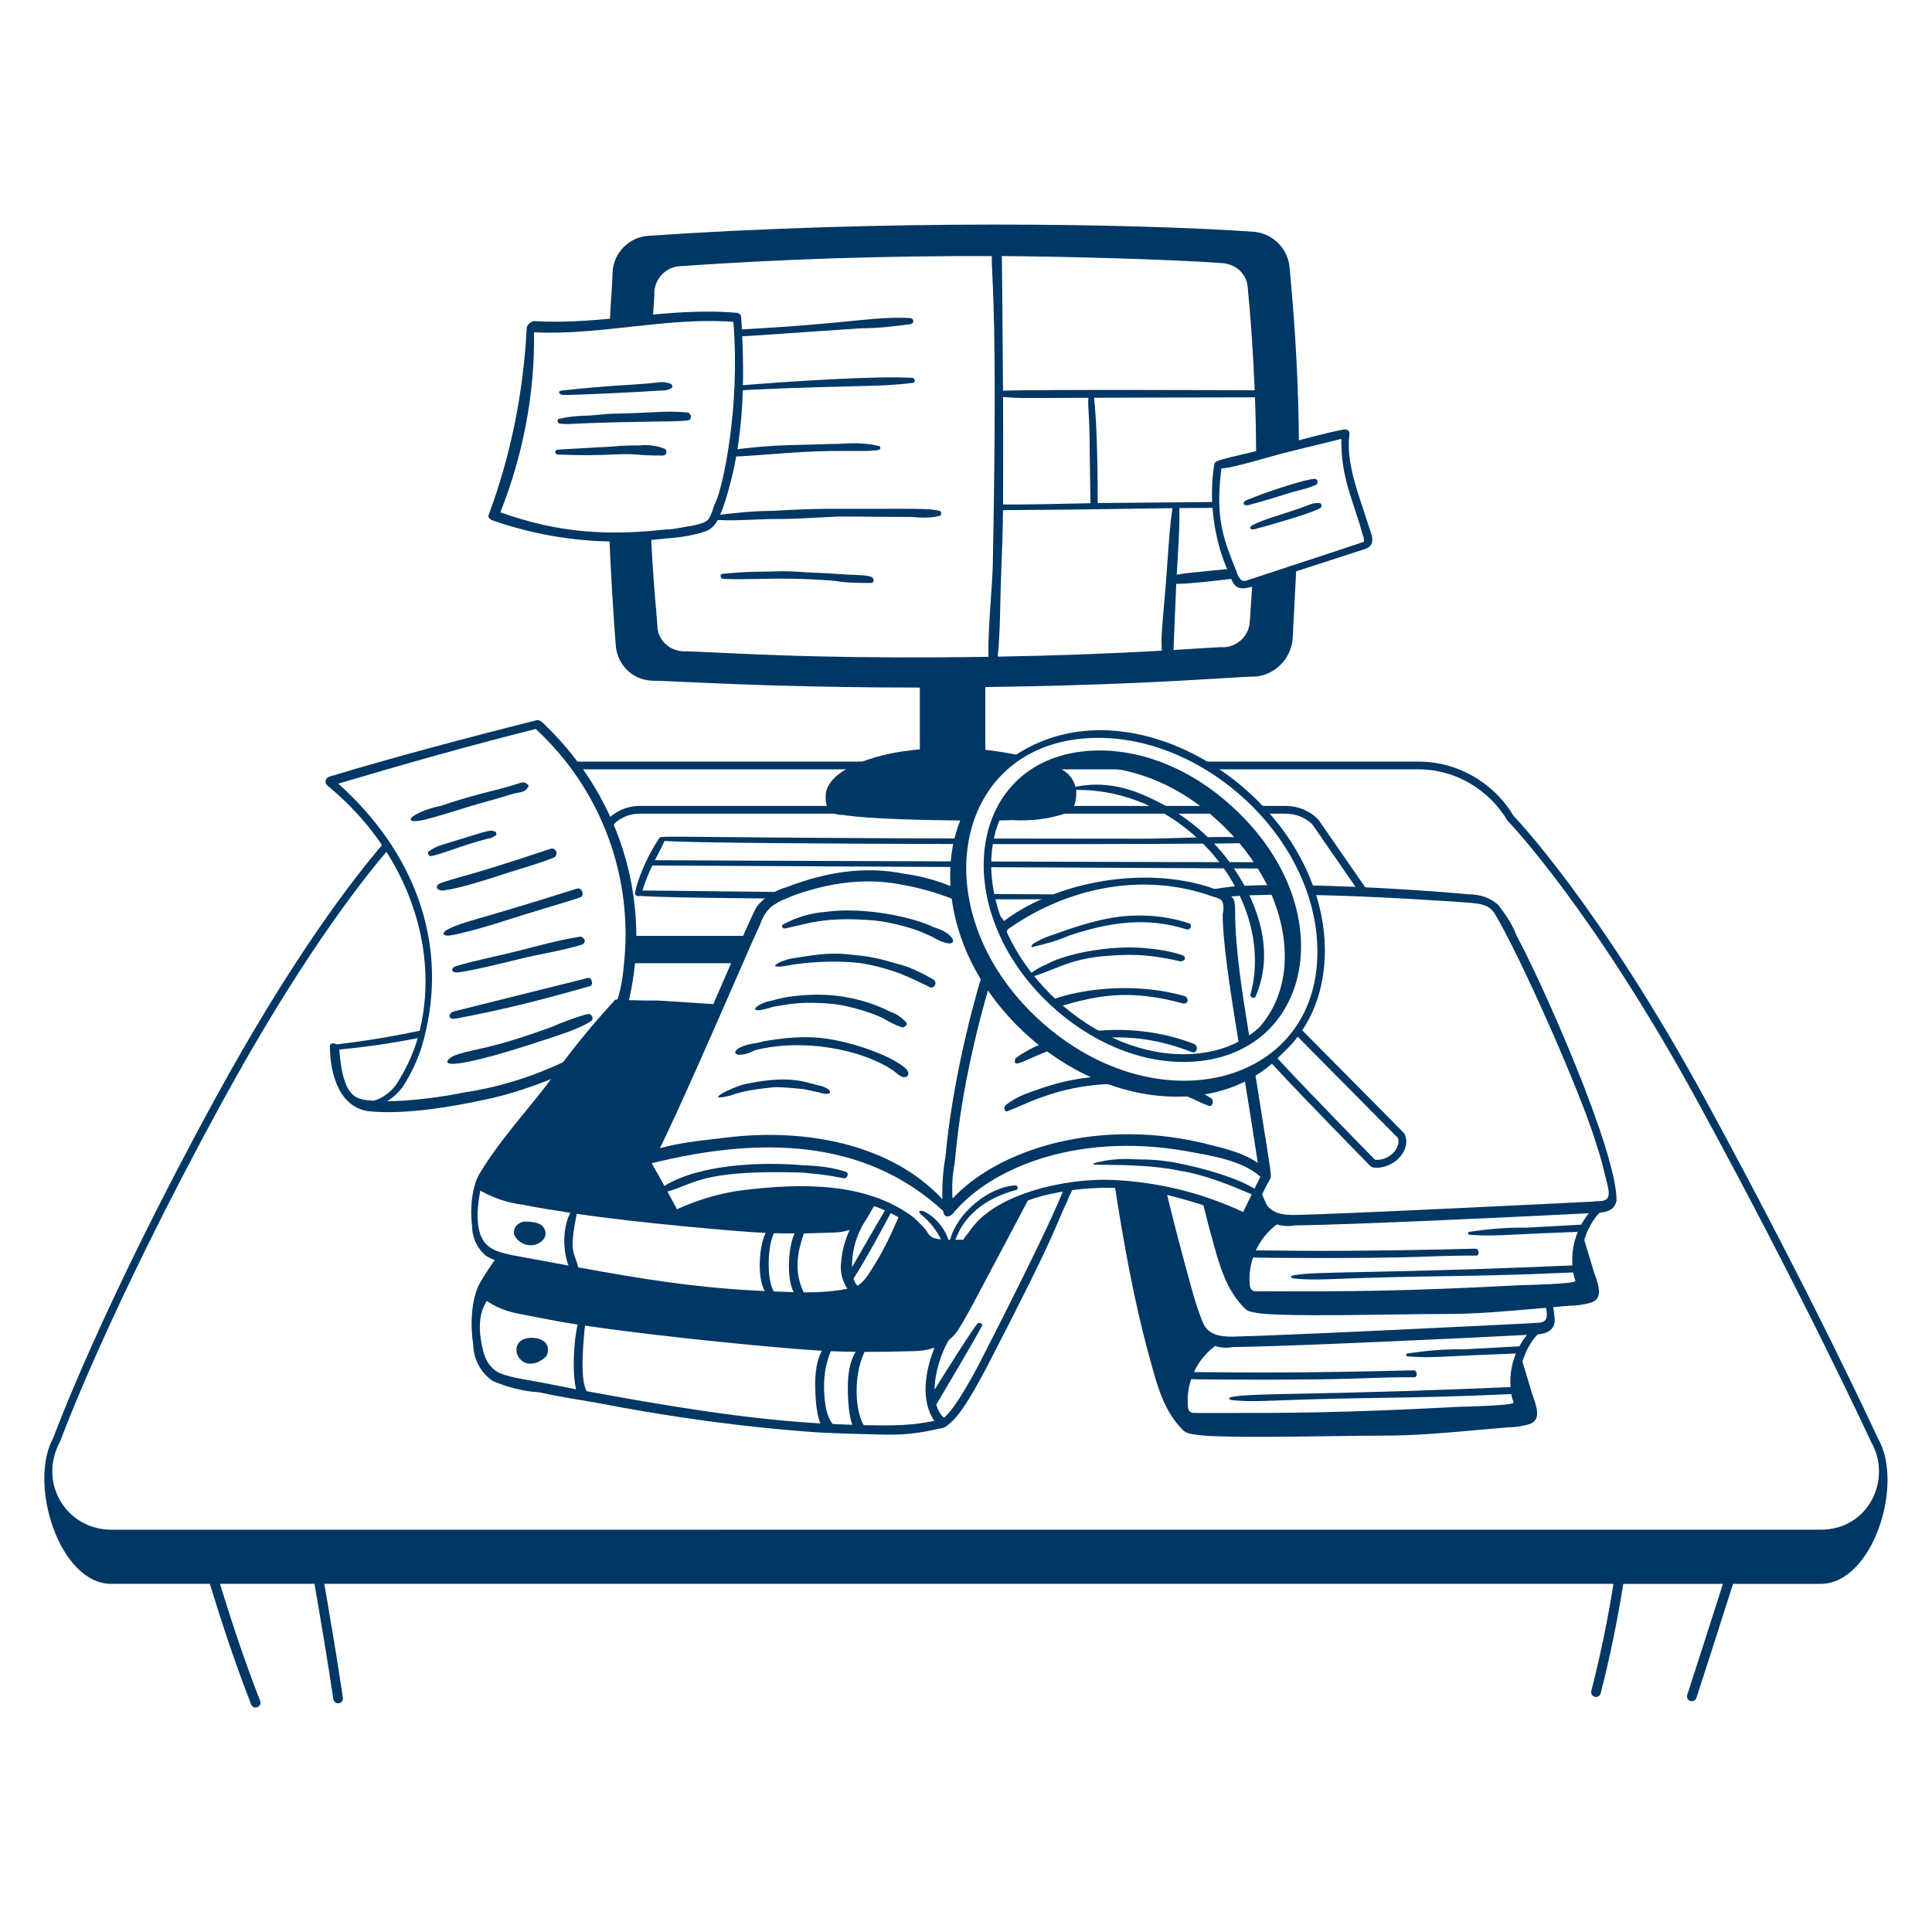 <svg width="400" height="400" viewBox="0 0 400 400" fill="none" xmlns="http://www.w3.org/2000/svg"><path fill-rule="evenodd" clip-rule="evenodd" d="M241.894 159.284H215.152C216.262 158.652 217.424 158.117 218.626 157.684H237.514C238.976 158.124 240.44 158.656 241.894 159.284ZM251.032 159.284H293.708C301.158 159.284 308.172 163.306 312.132 169.928C312.306 170.106 329.814 188.248 351.92 228.88C373.624 268.772 386.676 296.998 387.34 298.436L387.366 298.49C391.794 306.044 387.032 316.708 376.956 316.708L23.044 316.71C13.762 316.71 7.744 306.978 12.484 298.358C12.58 298.094 22.35 271.434 45.946 228.242C61.606 199.582 73.95 183.422 80.506 175.772C80.213 175.3 79.914 174.832 79.608 174.368C73.048 181.968 60.488 198.29 44.542 227.476C20.878 270.786 11.076 297.548 11.032 297.698C5.788 307.138 12.24 327.918 23.046 327.918H43.45C45.728 335.362 48.584 344.154 51.998 352.882C52.484 354.118 54.342 353.38 53.862 352.154C50.56 343.712 47.78 335.198 45.542 327.918H65.11C66.456 335.696 67.804 343.666 69.018 351.812C69.061 352.071 69.204 352.303 69.416 352.457C69.628 352.612 69.892 352.677 70.152 352.638C70.411 352.599 70.645 352.46 70.803 352.251C70.961 352.041 71.03 351.778 70.996 351.518C69.798 343.47 68.468 335.6 67.14 327.918H334.056C332.86 335.391 331.325 342.805 329.454 350.138C329.401 350.39 329.448 350.653 329.585 350.871C329.721 351.09 329.936 351.247 330.186 351.311C330.435 351.375 330.7 351.34 330.924 351.213C331.148 351.087 331.315 350.879 331.39 350.632C333.303 343.138 334.87 335.559 336.086 327.92H356.71C354.268 335.598 351.805 343.268 349.32 350.932C349.246 351.182 349.273 351.451 349.395 351.681C349.517 351.912 349.723 352.085 349.971 352.166C350.219 352.246 350.488 352.226 350.722 352.111C350.956 351.996 351.135 351.794 351.222 351.548C353.812 343.542 356.274 335.908 358.808 327.922H376.954C387.686 327.922 394.352 307.248 388.782 297.758L388.784 297.752C388.654 297.468 375.496 268.866 353.326 228.116C331.118 187.294 313.454 168.992 313.394 168.962C309.264 162.006 301.72 157.684 293.708 157.684H248.348C249.25 158.184 250.146 158.718 251.032 159.284ZM209.39 157.684H118.564C118.968 158.212 119.364 158.744 119.75 159.284H207.508C208.112 158.718 208.74 158.184 209.39 157.684Z" fill="#003764" /><path fill-rule="evenodd" clip-rule="evenodd" d="M266.966 55.072C266.726 53.194 265.84 51.458 264.46 50.162C263.079 48.866 261.291 48.09 259.402 47.968C233.504 46.212 182.686 45.52 134.204 48.822C130.302 49.066 127.066 52.302 126.836 56.238C126.838 57.056 126.746 58.494 126.612 60.574C126.502 62.29 126.364 64.444 126.228 67.046C129.198 66.846 132.165 66.6 135.128 66.31C135.234 64.614 135.352 62.894 135.482 61.15V60.35C135.575 58.993 136.157 57.716 137.118 56.754C138.08 55.793 139.357 55.211 140.714 55.118C161.91 53.63 183.532 52.944 205.354 53.02C205.32 54.072 205.372 55.202 205.46 57.044C205.736 62.926 206.352 76.064 205.548 117.076L205.55 117.074C205.472 119.356 205.302 121.774 205.13 124.226C204.852 128.192 204.568 132.252 204.65 135.986C175.558 136.432 158.272 135.59 148.73 135.126C145.37 134.962 142.97 134.846 141.352 134.848C138.502 134.658 136.302 132.548 136.122 129.884C136.116 129.438 136.026 128.414 135.89 126.856C135.61 123.672 135.138 118.256 134.786 110.996C131.918 111.241 129.038 111.326 126.16 111.25C126.44 118.03 126.866 125.458 127.478 133.556C127.782 137.584 130.814 140.688 134.894 140.928C136.028 140.928 138.238 141.028 141.49 141.178C150.33 141.586 166.876 142.35 190.446 142.354V155.138C189.432 155.236 188.418 155.352 187.404 155.498C181.798 156.198 171.148 159.096 170.944 164.728C170.85 167.376 171.814 168.732 174.596 168.732C179.584 169.56 191.98 169.842 200.756 169.878C201.895 166.443 203.746 163.287 206.19 160.618C207.672 159.004 209.356 157.59 211.202 156.41C208.822 155.901 206.419 155.511 204 155.24V142.248C228.346 141.928 243.98 140.976 252.704 140.444H252.708C256.28 140.224 258.692 140.078 260.072 140.074C262.001 139.849 263.796 138.977 265.165 137.6C266.534 136.223 267.395 134.422 267.608 132.492C267.886 127.484 268.154 122.592 268.374 117.702C265.344 118.709 262.314 119.717 259.284 120.726C259.14 123.07 259.112 123.45 259.066 124.096C259.022 124.724 258.96 125.602 258.756 128.764V128.762C258.663 130.115 258.086 131.388 257.129 132.349C256.173 133.31 254.902 133.893 253.55 133.992H253.316H253.148C252.902 133.992 252.732 133.992 252.56 133.996C252.166 134.004 251.774 134.028 250.484 134.11H250.476C249.178 134.194 246.974 134.334 242.958 134.572L243.528 120.882C246.056 120.896 251.622 120.274 255.766 119.732C255.455 119.078 255.161 118.416 254.884 117.746C253.51 117.89 252.13 118.022 250.81 118.146L250.808 118.148C247.84 118.432 245.186 118.686 243.63 118.984L243.862 114.932V114.922C244.158 109.814 244.184 109.364 244.186 105.188L251.806 105.148C251.768 104.742 251.736 104.335 251.71 103.928L227.27 104.154C227.268 98.59 227.184 88.29 226.512 82.346C230.872 82.326 242.536 82.3 250.832 82.284C255.882 82.274 259.686 82.264 259.832 82.262C259.978 86.254 260.058 90.25 260.076 94.244C261.782 93.824 263.486 93.392 265.19 92.96C266.436 92.644 267.685 92.33 268.932 92.018C268.854 80.944 268.306 68.996 266.962 55.078L266.966 55.074V55.072ZM217.364 158.184C214.572 159.37 212.07 161.147 210.032 163.394C208.318 165.293 206.962 167.486 206.028 169.868C207.22 169.862 208.411 169.839 209.602 169.798C213.444 170.012 217.286 169.586 220.916 168.304C222.624 167.664 222.836 165.53 222.836 163.822C222.622 161.902 221.556 160.194 219.848 159.34C219.049 158.895 218.219 158.508 217.364 158.184ZM151.424 94.558C154.318 94.438 156.98 94.236 159.664 94.032C164 93.7 168.4 93.366 173.958 93.366L176.202 93.37C179.302 93.378 180.728 93.382 181.856 93.152C182.404 93.152 182.384 92.332 181.91 92.332C179.694 91.78 177.092 91.64 173.746 91.898C172.248 91.898 170.78 91.952 169.362 92.006C168.49 92.038 167.576 92.058 166.6 92.078C162.95 92.152 158.4 92.246 151.66 93.132C151.586 93.608 151.508 94.084 151.424 94.558ZM152.79 80.854C156.65 80.614 164.166 80.238 178.868 79.918C182.226 79.844 185.422 79.714 188.9 79.278C189.282 79.278 189.556 78.894 189.306 78.568C189.29 78.476 189.241 78.392 189.17 78.332C189.098 78.272 189.008 78.239 188.914 78.238C181.722 77.758 162.866 78.988 152.822 79.834C152.814 80.174 152.802 80.514 152.79 80.854ZM152.768 69.66C155.044 69.572 157.872 69.374 162.662 69.038C166.458 68.772 171.484 68.418 178.442 67.966C181.806 67.966 185.12 67.562 188.476 67.112C188.639 67.104 188.794 67.035 188.91 66.92C189.025 66.804 189.094 66.649 189.102 66.486C189.102 66.164 188.796 65.86 188.488 65.86L188.486 65.858C185.206 65.664 181.88 65.89 177.998 66.286C166.522 67.454 160.506 67.8 156.37 68.036C154.986 68.116 153.814 68.184 152.718 68.264L152.768 69.66ZM253.098 54.476C255.946 54.69 258.148 56.776 258.332 59.518C259.018 66.588 259.484 73.69 259.77 80.802C259.558 80.798 213.938 80.61 207.664 80.894C207.586 68.954 207.462 56.376 207.428 53.018C220.498 53.092 243.036 53.722 253.098 54.476ZM207.672 82.182C210.322 82.432 210.832 82.43 219.632 82.382L225.342 82.35C225.268 83.348 225.314 84.11 225.386 85.342C225.478 86.886 225.614 89.172 225.614 93.592L225.77 104.184L223.898 104.226C218.752 104.342 213.016 104.472 207.672 104.452C207.674 104.032 207.726 91.256 207.67 82.18L207.672 82.182ZM240.998 125.244C240.548 130.396 240.344 132.744 240.562 134.718C229.318 135.35 217.976 135.756 206.568 135.954C206.944 132.374 207.032 128.354 207.12 124.472C207.158 122.744 207.196 121.044 207.258 119.42L207.264 119.266V119.262C207.444 114.592 207.612 110.204 207.664 105.62C211.628 105.572 212.998 105.568 214.398 105.564C217.142 105.558 220.008 105.552 242.746 105.208C242.284 108.164 242.05 111.474 241.742 115.826V115.834V115.84C241.634 117.358 241.518 119 241.38 120.798L241.378 120.8C241.238 122.484 241.11 123.952 240.998 125.244ZM194.504 105.78C192.666 105.32 191.704 105.324 180.714 105.34C178.184 105.344 175.124 105.348 171.398 105.348C167.62 105.348 164.334 105.528 160.852 105.72L159.872 105.774C156.112 105.774 152.364 106.178 148.536 106.63C148.166 106.678 147.984 107.644 148.768 107.67L149.28 107.686C150.948 107.742 151.72 107.768 155.698 107.592C158.902 107.448 160.044 107.448 161.168 107.448C162.774 107.446 164.342 107.444 171.836 107.028C173.81 106.918 174.752 106.928 178.136 106.96C180.348 106.98 183.606 107.014 188.88 107.028C191.092 107.274 192.93 107.202 194.452 106.816C195.004 106.816 194.996 105.78 194.504 105.78ZM177.358 119.046C178.978 119.116 179.502 119.138 180.426 119.446L180.428 119.448C181.084 119.772 181.002 120.692 180.364 120.692C177.836 120.692 175.224 120.692 172.856 120.262C165.89 119.682 160.866 119.782 156.68 119.866C154.092 119.918 151.824 119.964 149.616 119.838C149.132 119.81 148.946 118.798 149.626 118.798L150.094 118.758C152.466 118.558 154.7 118.37 157.096 118.37C158.06 118.37 158.964 118.344 159.846 118.32C161.548 118.272 163.172 118.228 165.01 118.37C166.445 118.472 167.881 118.551 169.318 118.606C170.515 118.653 171.712 118.716 172.908 118.796C175.008 118.944 176.382 119.004 177.358 119.046Z" fill="#003764" /><path fill-rule="evenodd" clip-rule="evenodd" d="M260.072 173.512C262.792 176.99 264.886 180.696 266.314 184.44H266.204C265.54 183.322 264.9 182.19 264.282 181.046L264.28 181.044L264.278 181.04L264.274 181.034C264.05 180.626 263.83 180.222 263.61 179.828L204.366 179.538C204.359 179.147 204.359 178.757 204.368 178.366C233.416 178.46 260.978 178.536 262.722 178.51C262.427 178.037 262.154 177.551 261.902 177.054C261.603 176.489 261.273 175.94 260.914 175.41L260.912 175.406L260.91 175.404C260.724 175.116 260.53 174.816 260.334 174.5C255.846 174.694 230.976 174.79 204.696 174.76C204.76 174.372 204.83 173.988 204.91 173.608C214.078 173.628 224.48 173.64 236.286 173.64C239.096 173.64 241.914 173.554 244.732 173.466C249.848 173.308 254.97 173.15 260.072 173.512ZM261.818 168.464H266.174C268.33 168.464 270.276 169.268 271.706 170.68L278.308 180.23L281.484 184.826L283.488 184.914L272.93 169.66C272.049 168.765 270.997 168.056 269.836 167.575C268.676 167.095 267.43 166.853 266.174 166.864H260.324C260.836 167.39 261.334 167.924 261.818 168.464ZM253.758 166.864C254.056 167.126 254.352 167.392 254.644 167.664C254.934 167.928 255.218 168.196 255.5 168.464H206.64C206.9 167.92 207.182 167.384 207.488 166.864H253.758ZM201.976 166.864H132.334C130.17 166.864 128.014 167.692 126.264 169.192L125.782 169.892C126.032 170.462 126.272 171.036 126.502 171.612L127.382 170.34C128.424 169.468 130.108 168.464 132.336 168.464H201.274C201.49 167.924 201.724 167.39 201.976 166.864ZM199.784 173.596C182.237 173.561 164.69 173.457 147.144 173.284C136.74 173.184 136.726 173.184 136.48 173.546C134.402 176.62 132.308 181.054 131.478 184.74C131.332 185.386 132.002 185.662 132.442 185.488C135.866 185.75 146.418 185.92 160.212 186.028C160.526 185.858 160.868 185.682 161.244 185.494C161.688 185.274 162.306 184.996 163.092 184.698C157.472 184.638 152.358 184.578 148 184.528C139.608 184.432 134.018 184.368 133.006 184.376C133.646 182.32 134.358 180.636 135.044 179.198L199.234 179.512C199.234 179.122 199.242 178.734 199.254 178.348C169.122 178.248 138.926 178.132 135.584 178.096C135.848 177.576 136.104 177.092 136.342 176.636C136.846 175.676 137.278 174.856 137.574 174.112C143.14 174.5 171.468 174.7 199.586 174.752C199.646 174.364 199.71 173.978 199.784 173.596ZM199.672 185.05L197.728 185.034C198.478 185.374 199.184 185.728 199.848 186.088C199.784 185.743 199.727 185.397 199.672 185.05ZM204.976 185.09C205.048 185.456 205.126 185.82 205.212 186.186H219.02C219.935 185.841 220.855 185.51 221.78 185.194C216.312 185.168 210.66 185.132 204.976 185.09ZM130.282 199.42H152.836C153.673 197.537 154.502 195.65 155.322 193.76H130.63C130.606 195.642 130.49 197.532 130.282 199.42Z" fill="#003764" /><path d="M112.46 277.596C110.762 276.52 106.91 276.672 106.91 279.516C106.91 280.796 107.978 282.078 109.258 282.292C110.752 282.504 112.032 281.866 113.1 280.796C113.74 279.73 113.512 278.26 112.46 277.594V277.596Z" fill="#003764" /><path fill-rule="evenodd" clip-rule="evenodd" d="M134.596 239.856C134.596 239.856 135.686 239.49 137.6 238.994C136.747 239.214 135.9 239.453 135.058 239.712C134.052 242.584 135.868 245.486 137.868 248.684C138.448 249.612 139.048 250.566 139.594 251.552C146.638 247.924 154.536 247.07 162.434 246.856C167.44 246.416 172.484 246.777 177.376 247.924C178.196 248.12 179.064 248.358 179.952 248.638L179.332 249.764C175.598 256.54 173.966 263.598 177.154 267.55C175.664 266.058 174.814 264.14 175.028 262.01C175.028 259.34 175.824 255.77 177.462 253.158C175.498 254.012 172.654 254.072 168.47 254.164C166.904 254.198 165.152 254.236 163.188 254.32C156.322 254.618 125.294 251.124 111.636 249.14C114.036 246.124 116.896 242.486 120.382 237.89C124.328 232.562 128.458 227.234 132.938 222.242C134.348 220.67 135.306 220.512 138.408 220.67C138.874 220.694 140.596 220.806 143.156 220.98C140.31 227.276 137.458 233.568 134.596 239.856ZM187.304 252.002C184.782 256.97 182.278 261.59 180.148 264.998C179.548 265.802 177.798 267.094 177.162 267.56C174.174 268.2 170.972 268.414 167.77 268.414C146.852 268.628 125.934 264.572 105.228 260.516C104.494 260.427 103.773 260.254 103.078 260C101.802 261.722 100.613 263.507 99.516 265.348C97.332 269.026 97.426 275.15 97.97 278.232C97.97 281.22 99.464 284.21 102.026 285.916C105.014 287.198 108.216 288.05 111.632 288.264C114.996 289.012 118.526 289.596 121.932 290.158V290.16L123.372 290.398C138.74 293.386 154.11 295.522 169.692 296.588C173.768 296.792 178.038 296.898 182.128 297L182.712 297.014C186.678 297.114 189.866 296.824 193.83 295.918C194.17 295.84 194.436 295.79 194.658 295.748C195.582 295.572 195.738 295.542 197.018 294.376C199.886 291.766 203.642 284.388 206.852 278.078C207.592 276.626 208.302 275.23 208.966 273.962C209.566 272.764 210.176 271.554 210.796 270.328C213.706 264.566 216.812 258.42 219.852 251.122C220.024 250.69 220.232 250.26 220.446 249.814C220.791 249.132 221.092 248.428 221.346 247.706C221.772 246.996 222.098 246.186 222.396 245.346C221.716 245.435 221.039 245.539 220.364 245.66L220.436 245.68C217.836 252.894 205 277.92 203.734 280.388L203.634 280.584C202.1 283.652 198.06 291.338 195.438 293.548C194.662 292.864 194.154 291.912 193.846 290.804C195.438 288.126 202.212 276.708 203.34 274.45C203.554 274.024 202.664 273.742 202.45 273.956C201.54 274.866 195.738 284.112 193.492 287.714C193.54 284.26 194.786 280.254 196.422 277.464L196.5 277.398C196.72 277.212 196.916 277.048 197.104 276.874C198.52 275.566 199.474 273.758 207.648 258.3L207.65 258.296C209.25 255.268 211.128 251.716 213.34 247.542C208.066 249.496 203.236 252.678 200.002 257.53C197.752 257.734 195.7 257.548 193.466 257.342L193.172 257.316C192.678 257.316 192.208 257.31 191.678 256.25C190.65 254.59 189.098 253.18 187.304 252.002ZM218.674 237.956C219.382 237.776 220.094 237.609 220.808 237.454C220.08 237.614 219.368 237.78 218.674 237.956ZM218.39 238.03C205.282 241.422 198.548 247.626 196.718 249.536C198.548 247.626 205.282 241.424 218.39 238.03ZM103.304 284.212C104.798 284.852 106.512 285.244 108 285.492C110.398 285.892 112.78 286.362 115.166 286.832V286.834H115.17C116.538 287.104 117.906 287.374 119.276 287.63C118.41 284.152 118.808 277.458 119.602 274.236C116.718 273.789 113.846 273.272 110.988 272.684C110.496 272.59 110.026 272.504 109.572 272.42C106.222 271.808 103.812 271.366 100.792 269.354C98.834 272.32 99.144 276.298 100.102 279.942C100.53 281.65 101.596 283.358 103.304 284.212ZM169.856 294.702C154.206 293.816 136.894 290.886 121.478 288.032C119.928 285.656 120.88 276.63 121.12 274.45C137.47 276.89 163.538 279.332 170.15 279.654C169.058 281.71 168.744 284.35 168.78 287.002C168.806 288.894 168.954 292.642 169.856 294.702ZM172.816 294.848C173.104 294.866 173.528 294.894 176.444 294.984C175.686 292.87 175.558 289.46 175.534 287.69C175.494 284.834 175.848 281.986 177.156 279.874C175.444 279.852 173.732 279.816 172.016 279.75C171.016 282.08 170.588 284.604 170.616 287.208C170.672 292.446 171.82 294.03 172.384 294.808L172.398 294.828C172.608 294.836 172.704 294.842 172.816 294.848ZM178.994 279.894C176.496 285.132 177.188 292.504 178.84 295.068L179.08 295.07C184.69 295.156 188.42 295.214 193.458 294.17C190.59 290.15 191.47 283.898 193.5 279.004C192.228 279.453 190.893 279.698 189.544 279.73L187.214 279.782C184.486 279.844 181.744 279.906 178.994 279.894Z" fill="#003764" /><path d="M112.696 149.946C112.26 149.528 111.842 149.092 111.202 149.092C97.498 152.526 80.572 157.018 68.084 160.832C67.178 161.286 67.202 162.166 67.882 162.722C83.508 175.508 91.272 195.326 86.892 213.41C81.217 214.604 75.492 215.545 69.734 216.23C69.248 215.954 68.298 215.884 68.298 216.544C68.298 222.654 70.45 229.452 76.526 230.082C83.666 230.822 93.468 229.18 100.53 227.644C105.654 226.576 110.562 224.868 115.258 222.948C119.74 221.454 123.796 218.678 126.998 215.264C128.278 213.344 129.346 211.208 129.772 208.86C135.25 188.322 129.216 165.8 112.696 149.946ZM70.246 217.29C75.7 216.782 81.123 215.995 86.496 214.93C85.484 218.38 83.924 221.64 81.956 224.656C80.88 226.09 79.138 227.454 77.324 227.894C73.76 227.646 71.04 227.562 70.246 217.29ZM129.132 200.108C128.918 202.67 128.492 205.018 127.638 207.578C126.046 214.736 123.904 215.81 117.392 219.532C110.774 222.734 103.518 225.082 96.26 226.15C91.744 227.1 85.024 228 80.162 227.986C81.656 227.052 82.948 225.826 83.88 224.228C85.592 221.444 86.886 218.424 87.722 215.264C93.096 195.11 85.578 176.142 70.026 162.244C83.588 158.212 97.158 154.378 110.916 150.928C124.546 163.512 131.248 181.7 129.132 200.108Z" fill="#003764" /><path d="M97.818 166.786C99.72 166.198 101.878 165.672 103.786 165.08C106.934 164.104 106.754 164.216 107.306 164.12C108.028 163.982 108.844 163.826 109.232 163.084C109.56 162.734 109.434 162.406 109.158 162.348C108.582 161.816 107.996 162.002 107.38 162.198C101.72 164.026 100.032 163.906 91.312 166.824C88.098 167.466 85.266 168.818 85.064 169.508C84.95 169.9 85.368 170.008 85.774 170.008C87.308 170.008 89.298 169.42 97.816 166.784L97.818 166.786Z" fill="#003764" /><path d="M101.064 173.612C101.586 173.612 101.97 173.368 102.308 173.152C102.63 172.948 102.76 172.934 102.76 172.772C102.76 172.576 102.76 172.18 102.396 172.148C101.476 171.722 100.774 172.09 93.714 174.234C90.202 175.302 90.408 175.24 88.756 176.26C88.42 176.596 88.714 177.242 89.112 177.242C90.948 177.08 95.408 175.05 101.066 173.614L101.064 173.612Z" fill="#003764" /><path d="M102.876 181.426C106.752 180.134 110.77 179.08 114.642 177.572C115.7 177.042 115.176 175.436 114.062 175.708C96.448 181.58 96.578 181.046 91.448 182.75C89.718 183.324 90.42 184.546 91.932 184.346C95.336 183.886 101.168 181.994 102.876 181.426Z" fill="#003764" /><path d="M106.14 190.116C108.168 189.424 117.482 186.692 120.002 185.85C121.108 185.574 120.6 183.682 119.466 183.972C98.634 190.578 96.198 190.686 92.924 192.31C91.314 193.106 91.676 193.708 92.64 193.708C94.768 193.708 104.128 190.802 106.14 190.116Z" fill="#003764" /><path d="M120.14 193.928C115.878 194.566 111.384 195.846 107.098 196.92C102.906 197.966 98.536 198.806 94.384 200.03C93.34 200.34 93.388 201.334 94.452 201.334C96.35 201.334 105.726 199.01 107.41 198.588C111.718 197.512 116.148 196.888 120.472 195.584C121.09 195.276 121.1 194.882 121.052 194.676C120.95 194.25 120.45 193.926 120.142 193.926L120.14 193.928Z" fill="#003764" /><path d="M94.442 210.88C105.058 208.866 112.574 206.89 121.904 204.232C122.444 204.21 122.74 203.674 122.498 203.13C122.466 202.57 121.87 202.31 121.4 202.556C121.208 202.6 94.334 209.306 94.014 209.39C92.768 209.718 92.578 211.236 94.442 210.88Z" fill="#003764" /><path d="M122.452 210.194C122.354 210.1 122.336 210.184 122.24 210.088C122.193 210.034 122.134 209.992 122.068 209.964C122.003 209.935 121.932 209.922 121.86 209.924C120.406 210.166 115.886 211.83 114.558 212.496C100.97 217.436 99.324 216.83 94.438 218.398C92.1 219.146 87.47 223.77 114.376 214.76C116.408 214.08 120.624 212.706 122.452 211.332C122.593 211.176 122.671 210.974 122.671 210.764C122.671 210.554 122.593 210.35 122.452 210.194Z" fill="#003764" /><path fill-rule="evenodd" clip-rule="evenodd" d="M241.422 246.466C238.671 245.87 235.889 245.431 233.088 245.15C232.301 245.072 231.512 245.015 230.722 244.98C232.762 258.166 234.776 268.948 237.568 279.514C237.788 280.284 238 281.064 238.214 281.85C239.534 286.69 240.898 291.69 244.23 295.354L244.236 295.362C245.316 296.55 245.422 296.666 247.268 296.994C251.124 297.678 264.464 297.494 275.524 297.342C279.704 297.284 283.558 297.232 286.452 297.232C292.876 297.232 298.97 296.686 305.894 296.064C307.874 295.886 309.922 295.702 312.066 295.524C313.583 295.52 315.091 295.305 316.548 294.884C319.144 294.142 318.162 291.314 317.468 289.316V289.314C317.364 289.014 317.266 288.732 317.188 288.48C316.866 287.438 316.556 286.398 316.246 285.36L316.244 285.358C315.9 284.204 315.556 283.052 315.198 281.904C315.84 279.826 316.858 277.834 318.354 276.266C319.958 276.138 321.54 275.636 321.884 273.75C321.884 272.028 321.468 269.656 320.75 266.85L319.122 266.954C319.236 267.402 319.352 267.878 319.482 268.404V268.406L319.96 270.34C320.174 271.194 320.386 272.048 320.174 272.902C319.862 273.826 318.88 273.856 317.958 273.884C317.628 273.884 317.299 273.911 316.974 273.964C316.974 273.964 265.958 276.526 255.072 276.74C252.59 276.74 250.474 276.336 249.308 274.392C248.24 272.044 247.452 269.466 246.746 266.922C244.27 257.986 242.642 251.61 241.422 246.466ZM314.568 278.74L302.994 279.368C299.524 279.298 295.758 279.576 291.478 280.212C291.012 280.228 291.018 280.826 291.482 280.826C294.922 281.082 296.604 281 301.624 280.754C304.398 280.62 308.19 280.434 313.862 280.23C312.854 282.674 312.608 284.836 312.738 287.176C298.188 287.817 283.631 288.276 269.07 288.552C261.5 288.706 257.714 288.782 255.27 289.174C253.914 289.39 254.572 289.838 255.206 289.9C257.692 290.142 259.954 290.118 262.316 290.028C273.442 289.602 280.07 289.5 286.438 289.404C293.586 289.294 300.408 289.19 312.894 288.636C313.002 289.27 313.134 289.652 313.228 289.922C313.293 290.075 313.333 290.237 313.346 290.402C313.346 291.032 302.628 291.256 302.246 291.256C277.614 292.576 265.584 292.56 251.926 292.542L246.96 292.538C246.248 292.36 246.126 292.024 245.984 291.55C245.747 289.523 245.966 287.469 246.624 285.538C248.544 285.644 270.818 285.76 280.526 285.414C288.618 285.126 290.51 285.136 292.04 285.146L292.864 285.148C293.47 285.148 293.578 283.684 292.568 283.71C270.028 284.31 256.16 284.16 250.264 284.096H250.26C249.238 284.078 248.216 284.072 247.194 284.08C248.178 281.948 249.677 280.093 251.556 278.684C252.78 279.042 254.07 279.148 255.284 278.878C264.632 278.878 306.814 276.88 316.15 276.372C315.55 277.112 315.02 277.907 314.568 278.746V278.74Z" fill="#003764" /><path fill-rule="evenodd" clip-rule="evenodd" d="M266.608 185.24C261.502 185.224 256.856 185.364 253.412 185.748C253.182 185.618 252.944 185.503 252.7 185.404C251.722 185.013 250.726 184.671 249.714 184.38C252.22 183.89 255.358 183.46 256.566 183.46C259.186 183.296 262.358 183.232 265.834 183.242C266.112 183.906 266.37 184.574 266.608 185.24ZM271.634 185.296C271.416 184.627 271.183 183.964 270.934 183.306C282.724 183.546 296.428 184.432 304.166 185.168C306.302 185.168 308.436 185.808 310.144 187.302C311.638 189.222 313.132 191.358 313.986 193.706C319.016 202.924 334.692 237.998 334.692 248.564C334.348 250.45 332.766 250.952 331.162 251.08C329.666 252.648 328.648 254.64 328.006 256.718C328.364 257.866 328.708 259.018 329.052 260.172L329.054 260.174L329.056 260.182C329.364 261.216 329.674 262.254 329.996 263.294C330.074 263.548 330.172 263.83 330.276 264.13C330.97 266.128 331.952 268.956 329.356 269.698C327.899 270.119 326.39 270.334 324.874 270.338C322.73 270.516 320.682 270.7 318.702 270.878C311.778 271.5 305.684 272.046 299.26 272.046C296.366 272.046 292.512 272.098 288.332 272.156C277.272 272.308 263.932 272.492 260.076 271.808C258.23 271.48 258.124 271.364 257.046 270.176L257.038 270.168C253.706 266.504 252.342 261.504 251.022 256.664V256.662C250.808 255.878 250.596 255.098 250.376 254.328C249.864 252.394 249.38 250.452 248.916 248.49C251.959 249.477 254.942 250.643 257.848 251.982C258.214 251.198 258.642 250.412 259.074 249.622C259.724 248.43 260.382 247.222 260.846 245.98C261.226 247.086 261.644 248.168 262.116 249.206C263.282 251.15 265.398 251.554 267.88 251.554C278.766 251.34 329.782 248.778 329.782 248.778C330.076 248.72 330.416 248.708 330.766 248.698C331.688 248.67 332.67 248.64 332.982 247.716C333.194 246.862 332.982 246.008 332.768 245.154L332.29 243.218C331.688 240.77 331.366 239.452 330.42 236.616C327.398 226.536 314.916 198.252 309.502 189.228C308.336 187.282 306.456 187.11 304.516 186.934C304.328 186.917 304.14 186.899 303.952 186.88C299.246 186.542 284.764 185.548 271.634 185.296ZM246.464 236.978C252.554 238.208 256.97 240.204 259.514 241.592C256.968 240.204 252.55 238.208 246.464 236.978ZM315.802 254.182L327.376 253.554V253.56C327.832 252.722 328.356 251.922 328.958 251.186C319.622 251.694 277.44 253.692 268.092 253.692C266.878 253.962 265.588 253.856 264.364 253.498C262.485 254.907 260.986 256.762 260.002 258.894C260.432 258.88 261.45 258.892 263.07 258.91C268.966 258.974 282.838 259.124 305.376 258.524C306.386 258.498 306.278 259.962 305.672 259.962L304.862 259.96H304.85H304.848C303.318 259.95 301.426 259.94 293.334 260.228C283.626 260.574 261.352 260.458 259.432 260.352C258.792 262.266 258.542 264.31 258.792 266.364C258.934 266.838 259.056 267.174 259.768 267.352L264.734 267.356C278.392 267.374 290.422 267.39 315.054 266.07C315.436 266.07 326.154 265.846 326.154 265.216C326.141 265.051 326.101 264.889 326.036 264.736C325.886 264.318 325.774 263.888 325.702 263.45C313.216 264.004 306.394 264.108 299.246 264.218C292.878 264.314 286.25 264.416 275.124 264.842C272.762 264.932 270.5 264.956 268.014 264.714C267.38 264.652 266.722 264.204 268.078 263.988C270.522 263.596 274.308 263.52 281.878 263.366C296.439 263.09 310.996 262.631 325.546 261.99C325.416 259.65 325.662 257.488 326.67 255.044C320.998 255.248 317.204 255.434 314.43 255.568C309.41 255.814 307.73 255.894 304.29 255.64C303.826 255.64 303.82 255.042 304.286 255.026C308.566 254.39 312.332 254.112 315.802 254.182Z" fill="#003764" /><path d="M108.89 252.916C106.608 252.916 105.886 255.248 106.756 256.118C107.396 257.186 108.678 257.826 109.958 257.826C111.288 257.826 112.946 256.778 112.946 255.478C112.946 253.406 110.962 252.916 108.89 252.916Z" fill="#003764" /><path fill-rule="evenodd" clip-rule="evenodd" d="M134.596 239.856C134.596 239.856 135.686 239.49 137.6 238.994C136.747 239.214 135.9 239.453 135.058 239.712C134.052 242.584 135.868 245.486 137.868 248.684C138.448 249.612 139.048 250.566 139.594 251.552C146.638 247.924 154.536 247.07 162.434 246.856C167.44 246.416 172.484 246.776 177.376 247.924C178.706 248.243 180.018 248.634 181.306 249.094C179.98 251.466 179.436 252.322 179.08 252.88C178.782 253.333 178.514 253.805 178.276 254.292C177.034 256.772 176.398 259.244 176.392 262.384C178.452 258.812 182.25 252.23 183.564 249.994C183.96 250.168 184.354 250.352 184.744 250.546C183.614 252.668 179.196 260.922 176.708 264.726C176.882 265.274 177.138 265.786 177.526 266.226C178.226 265.774 178.85 265.126 179.294 264.572C181.251 261.734 182.965 258.735 184.416 255.608C185.09 254.066 185.73 252.688 186.348 251.41C186.958 251.768 187.548 252.15 188.108 252.556C185.692 257.492 180.49 267.726 177.8 268.626C163.796 271.69 132.09 266.956 118.032 264.144L108.214 262.224C105.652 262.01 103.09 261.37 100.742 260.09C98.822 258.596 97.754 256.248 97.754 253.9C97.256 250.426 97.694 245.652 99.298 242.978C102.108 238.292 105.61 234 109.068 229.764C110.516 227.988 111.958 226.222 113.336 224.442C117.408 218.538 121.87 213.022 126.718 207.71C126.858 207.558 126.962 207.434 127.046 207.334C127.206 207.144 127.296 207.04 127.408 206.988C127.548 206.922 127.722 206.936 128.11 206.964C128.274 206.976 128.476 206.992 128.73 207.004C131.282 207.12 133.836 207.17 136.39 207.152C140.988 207.456 145.182 207.73 149.014 207.98C142.614 222.244 134.596 239.856 134.596 239.856ZM114.468 261.422L117.708 262.024C116.776 259.676 116.184 254.878 118.068 251.098C114.782 250.596 111.496 250.076 108.21 249.418C105.076 249.048 102.118 248.01 99.44 246.506C98.886 249.594 98.498 252.724 99.46 255.608C100.528 258.596 103.09 259.236 106.078 259.876C108.878 260.386 111.666 260.902 114.45 261.42L114.468 261.422ZM158.332 267.3C144.622 266.694 133.228 264.868 119.728 262.394C119.565 261.766 119.368 261.148 119.136 260.542C118.496 258.796 118.126 257.788 119.4 251.302C131.79 253.16 153.64 255.08 158.528 255.26C157.172 257.816 156.696 264.386 158.332 267.3ZM164.336 267.53C162.938 267.492 161.55 267.44 160.182 267.384C158.628 264.48 158.966 257.88 160.232 255.32C161.658 255.358 163.082 255.362 164.508 255.362C163.116 258.288 162.848 264.902 164.336 267.53ZM166.396 267.564C164.658 263.942 164.71 260.162 166.452 255.366C167.662 255.35 168.872 255.308 170.084 255.264C170.948 255.232 171.812 255.2 172.678 255.18C173.774 255.161 174.861 254.977 175.902 254.634C174.976 256.734 174.318 258.988 174.172 261.158C173.854 263.224 174.366 265.17 175.44 266.822C172.478 267.42 169.428 267.582 166.396 267.566V267.564Z" fill="#003764" /><path fill-rule="evenodd" clip-rule="evenodd" d="M259.698 221.156C260.436 225.818 261.024 229.502 261.49 232.422C263.162 242.888 263.262 243.514 263.028 243.968C263.01 244.006 262.99 244.042 262.968 244.078C262.108 245.582 261.356 247.174 260.604 248.762V248.764C259.986 250.066 259.372 251.368 258.698 252.618C258.384 253.246 257.83 253.002 256.064 252.22C253.956 251.288 250.12 249.592 242.902 247.708C234.15 245.362 224.972 245.362 216.22 247.496C211.883 248.578 207.814 250.539 204.266 253.258C203.412 254.112 202.772 254.966 202.132 255.82C201.662 256.48 201.34 256.98 201.098 257.356C200.588 258.148 200.438 258.382 199.998 258.382C199.15 258.382 198.438 258.386 197.83 258.388H197.826C194.936 258.404 194.318 258.406 192.314 257.956C191.582 257.79 191.166 257.132 190.796 256.544C190.732 256.442 190.67 256.342 190.606 256.248C189.02 253.07 183.06 250.146 179.294 249.204C175.026 248.136 170.756 247.496 166.274 247.496C149.994 247.496 143.642 250.5 140.95 251.774C139.716 252.358 139.25 252.578 138.952 251.978C137.138 248.543 135.398 245.07 133.734 241.56C133.12 241.52 132.53 240.766 132.976 240.024C139.378 226.984 145.956 211.876 150.604 201.194C153.65 194.2 155.868 189.104 156.67 187.728C158.164 185.806 160.512 184.312 162.86 183.672C170.798 180.618 178.854 179.23 187.194 180.898C191.424 181.45 195.654 182.794 199.612 184.658C199.746 185.578 199.914 186.502 200.12 187.428C194.668 184.68 187.384 182.994 182.712 182.604C177.376 182.178 172.076 182.93 166.916 184.526L166.804 184.56C165.366 185.006 164.108 185.396 162.86 186.02C161.578 186.446 160.512 187.086 159.444 187.94C158.378 189.006 157.736 190.286 157.31 191.568C156.674 192.842 154.64 197.5 151.992 203.562C147.344 214.196 140.808 229.15 136.624 237.734C140.47 236.668 144.318 236.224 148.252 235.772C148.946 235.692 149.642 235.612 150.342 235.528C166.72 233.506 184.464 236.838 195.106 248.274C195.028 245.368 195.239 242.461 195.734 239.596C197.1 224.562 201.282 207.84 204.336 198.636C204.776 199.454 205.244 200.264 205.74 201.066C201.762 214.046 198.828 227.374 197.652 240.882C197.178 243.27 197.035 245.711 197.226 248.138C206.564 238.04 227.662 231.06 250.59 237.038L250.662 237.056C254.036 237.898 257.528 238.77 260.422 240.788C259.475 234.589 258.494 228.395 257.478 222.206C258.234 221.89 258.974 221.54 259.698 221.156ZM205.838 188.506C206.722 189.254 207.468 190.02 207.866 190.686C219.488 181.914 239.944 178.58 254.22 185.166C255.714 185.806 255.714 187.088 255.714 188.582C255.714 196.46 257.232 205.828 258.654 214.604L258.756 215.236C258.046 215.7 257.309 216.123 256.55 216.502C254.568 204.292 253.152 195.052 253.152 189.222C253.365 188.454 253.365 187.642 253.152 186.874C252.98 186.178 252.094 185.918 251.428 185.722C251.29 185.683 251.153 185.641 251.018 185.594C236.926 180.542 221.23 183.542 208.66 192.398C208.608 192.504 208.555 192.608 208.5 192.712L208.372 192.968C208.294 193.14 208.236 193.32 208.042 193.906C208.03 193.944 208.018 193.982 208.006 194.02C207.144 192.24 206.419 190.397 205.838 188.506ZM213.218 202.276L212.978 201.974C213.402 201.374 215.516 200.062 216.65 199.684C219.804 197.79 228.78 195.658 236.714 196.268C239.49 196.482 242.264 196.908 244.826 197.762C245.756 198.226 245.286 199.042 244.4 199.042C237.09 197.354 233.164 197.576 228.39 197.974C223.662 198.368 220.322 199.72 218.152 200.598C217.568 200.834 217.068 201.036 216.65 201.176C214.74 201.94 213.69 202.25 213.218 202.276ZM212.416 209.61C211.184 210.628 211.074 211.488 213.442 210.636C213.094 210.298 212.752 209.956 212.416 209.61ZM219.146 208.482C218.615 208.016 218.094 207.539 217.582 207.052C224.432 204.492 235.688 203.4 245.466 206.298C246.228 207.058 245.91 207.792 245.04 207.792C234.23 204.766 227.226 205.962 219.146 208.482ZM218.626 215.07C215.292 216.09 212.414 217.48 210.246 219.106C209.69 220.774 210.792 220.282 213.324 219.148C215.064 218.37 217.476 217.292 220.49 216.4C219.858 215.971 219.237 215.528 218.626 215.07ZM228.594 214.896C227.749 214.469 226.919 214.014 226.104 213.532C232.732 212.77 240.19 213.398 247.174 216.118C248.246 216.536 247.818 218.248 246.748 217.826C239.858 215.104 233.752 214.502 228.594 214.896ZM233.546 222.716C232.184 222.654 230.82 222.66 229.458 222.734C221.63 223.168 217.572 224.61 213.688 225.99L213.236 226.15C211.328 226.826 209.608 227.644 208.114 228.924C207.688 229.564 208.114 230.418 208.754 229.992C209.374 229.758 210.102 229.444 210.942 229.082C216.254 226.788 225.956 222.598 240.344 225.296C244.418 226.314 246.206 227.152 247.842 227.918C248.582 228.264 249.29 228.596 250.164 228.924C251.018 229.35 251.438 227.866 250.804 227.43C249.312 226.4 247.016 225.36 244.224 224.518C240.601 224.392 237.01 223.786 233.546 222.716ZM259.726 246.11C256.024 243.812 249.198 241.884 244.186 240.882C241.198 240.242 238.21 240.028 235.222 240.028C232.296 239.82 229.37 240.028 226.446 240.838C226.468 240.922 226.476 241.009 226.47 241.096C227.116 241.142 228.126 241.156 229.386 241.172C233.158 241.22 239.156 241.298 244.186 242.378C249.464 243.188 254.936 245.492 258.026 246.792L259.154 247.264L258.574 248.478C258.184 249.292 257.794 250.112 257.392 250.934C248.89 246.96 239.688 244.703 230.312 244.292C220.84 243.86 205.95 247.102 200.854 254.752C200.742 254.92 200.572 255.132 200.382 255.368C200.066 255.764 199.692 256.228 199.44 256.672H197.79C197.864 256.512 197.938 256.336 198.018 256.148C198.578 254.83 199.418 252.848 202.172 250.446C204.464 248.446 207.556 247.11 210.5 246.346C210.764 246.116 210.87 245.474 210.216 245.43C204.51 245.754 198.088 251.294 196.722 256.672H196.36C195.86 255.076 194.296 252.314 191.444 250.886C190.486 250.406 189.862 250.774 190.74 251.484C192.452 252.88 193.846 254.627 194.828 256.606C192.812 256.422 192.428 255.808 191.962 255.058C191.764 254.714 191.524 254.396 191.248 254.11L189.328 252.188C179.56 244.678 165.9 244.936 153.68 246.426C149.048 247.03 144.428 248.416 140.154 250.362C139.506 249.14 138.848 247.918 138.188 246.696C139.428 246.358 140.458 245.95 141.53 245.524C145.35 244.006 149.72 242.27 166.078 242.772C170.958 243.206 172.358 243.496 173.358 243.702C173.842 243.802 174.232 243.884 174.878 243.952C175.518 243.93 175.694 242.856 175.258 242.658C172.446 241.692 169.446 241.37 166.45 241.266C157.68 240.486 144.778 241.036 137.566 245.54C136.705 243.961 135.825 242.393 134.924 240.836C156.722 235.468 178.632 235.38 195.276 250.718C195.418 252.112 196.456 252.108 197.226 251.336C205.082 241.668 223.832 233.838 247.816 238.742C252.29 239.554 257.516 240.586 260.956 243.632C260.604 244.304 260.266 244.998 259.93 245.692L259.928 245.694L259.726 246.11ZM164.944 191.68C168.684 190.788 172.246 189.94 180.148 190.502C183.136 190.716 185.902 191.384 188.686 192.21C189.842 192.552 190.874 193.006 191.978 193.492L192.956 193.918C198.768 197.406 198.636 193.498 193.382 191.996C189.124 189.868 178.734 187.684 170.968 188.794C167.902 189.02 164.92 189.894 162.216 191.356C161.576 191.57 162.002 192.424 162.642 192.21C163.44 192.038 164.196 191.86 164.944 191.68ZM213.874 196.052C216.436 195.412 218.996 194.772 221.346 193.704C229.342 191.038 237.204 189.71 245.68 192.424C246.534 192.638 246.96 191.356 246.106 191.144C240.984 189.436 235.242 189.13 229.884 190.076C225.542 190.844 220.828 192.528 218.612 193.318C218.094 193.504 217.712 193.638 217.504 193.704C216.214 194.102 214.942 194.772 213.876 195.412C213.45 195.838 213.45 196.266 213.876 196.052H213.874ZM176.732 199.256C172.802 198.94 168.462 199.094 164.352 199.682C157.354 201.082 161.482 198.814 164.14 198.402L165.136 198.246C169.512 197.562 172.498 197.096 177.16 197.762C179.934 197.976 182.71 198.616 185.484 199.47C188.26 200.112 190.82 201.392 193.382 202.886C194.13 203.634 193.336 204.768 192.528 204.38L191.63 203.948C189.244 202.796 187.09 201.752 184.63 200.964C182.058 200.14 179.294 199.462 176.732 199.256ZM160.954 208.286C163.58 207.83 166.398 207.342 171.824 207.794C176.052 208.146 181.476 210 183.138 210.996C184.206 211.636 185.486 212.276 186.766 212.704C187.192 212.704 188.046 212.278 187.62 211.636C186.766 210.782 185.698 209.928 184.418 209.502C180.682 207.627 176.627 206.468 172.464 206.086C167.102 205.598 162.012 206.44 159.87 207.154C156.264 207.756 154.09 210.432 160.084 208.434L160.954 208.286ZM184.63 221.454C178.45 217.334 166.378 214.918 156.454 217.398C151.282 219.984 150.192 216.74 156.878 215.904C158.372 215.476 160.08 215.258 161.788 215.05C165.414 214.61 168.838 214.582 172.46 215.264C178.808 216.46 184.014 218.768 186.122 220.174C186.266 220.282 186.422 220.39 186.582 220.498C187.366 221.042 188.222 221.634 188.044 222.522C187.976 222.592 187.918 222.67 187.87 222.754C187.8 222.866 187.75 222.948 187.618 222.948C186.89 223.24 186.162 222.634 185.498 222.086C185.194 221.832 184.9 221.588 184.63 221.454ZM160.098 225.104L160.298 225.082C162.24 225.082 164.006 225.26 165.918 225.45L166.488 225.508C167.024 225.616 167.508 225.722 167.988 225.83C168.466 225.936 168.946 226.042 169.476 226.148C172.388 227.118 172.686 225.724 170.116 224.868C169.53 224.75 168.956 224.592 168.348 224.426C165.636 223.684 162.274 222.762 154.32 224.442C151.708 224.994 144.962 228.382 151.332 226.79C153.798 225.804 157.404 225.404 160.098 225.104ZM226.36 240.858C226.324 240.866 226.289 240.875 226.254 240.884C226.364 240.774 226.416 240.78 226.442 240.84L226.36 240.858Z" fill="#003764" /><path d="M222.744 163.55C245.952 163.262 264.18 186.522 258.908 205.854C258.694 206.494 259.762 206.922 259.976 206.28C263.818 197.314 260.806 187.726 255.494 179.812C250.776 172.782 243.888 167.428 235.856 164.23C231.624 162.544 227.108 161.944 222.524 162.932C221.386 163.178 220.688 163.576 222.746 163.552L222.744 163.55Z" fill="#003764" /><path d="M290.794 234.758C290.694 234.558 290.808 234.716 269.614 213.312C277.994 200.862 275.624 179.58 258.598 164.082C243.24 150.104 219.438 144.87 203.89 161.786C198.854 167.272 196.388 174.542 196.76 182.812C197.81 206.17 220.678 227.056 243.664 227.056C251.114 227.056 258.048 224.806 263.34 220.228C270.274 227.76 283.606 241.302 283.744 241.44C284.438 242.144 288.206 241.86 290.186 239.114C291.216 237.686 291.444 236.056 290.794 234.758ZM215.266 211.258C190.314 188.546 197.22 152.764 227.416 152.764C249.526 152.764 271.708 172.99 272.718 195.492C274.018 224.548 239.812 233.602 215.264 211.256L215.266 211.258ZM284.686 240.116C282.994 238.398 270.936 226.118 264.488 219.114C266.946 216.706 267.284 216.458 268.676 214.642L289.408 235.58C290.164 237.386 287.838 240.388 284.684 240.118L284.686 240.116Z" fill="#003764" /><path d="M255.19 167.076C246.712 159.222 236.182 154.976 226.286 155.408C200.346 156.558 195.716 187.894 217.6 208.168C225.43 215.422 235.786 220.248 246.252 219.844C271.734 218.85 278.22 188.108 255.19 167.076ZM260.644 212.796C256.844 216.146 251.894 218.02 246.19 218.244C236.828 218.614 226.8 214.51 218.688 206.994C204.59 193.934 200.972 174.614 210.626 163.934C216.984 156.902 236.318 155.264 252.184 169.964C260.546 177.598 265.572 187.392 265.976 196.836C266.244 203.11 264.394 208.616 260.642 212.796H260.644Z" fill="#003764" /><path d="M153.466 65.844C153.466 65.204 153.04 64.776 152.612 64.776C138.524 63.496 124.65 67.338 110.562 66.484C110.208 66.484 109.092 67.078 109.052 67.89C108.384 81.012 105.826 94.126 101.17 106.614C100.956 107.04 101.384 107.468 101.81 107.682C113.234 111.711 125.438 113.027 137.458 111.524C140.446 111.312 143.244 110.952 145.996 110.03C148.364 109.236 148.984 106.828 149.838 104.694C154.058 92.036 154.3 79.162 153.466 65.844ZM148.13 104.052C147.49 105.332 147.276 107.254 146.21 107.894C145.144 108.534 143.862 108.748 142.582 108.962C141.088 109.176 139.594 109.602 138.1 109.602C125.53 111 115.506 110.31 103.592 106.07C108.3 94.21 110.75 81.43 110.568 68.798C124.214 69.492 138.206 65.59 151.834 66.642C153.298 84.326 149.626 101.064 148.132 104.05L148.13 104.052Z" fill="#003764" /><path d="M138.81 79.428C136.996 78.98 137.758 79.034 133.794 79.42C131.016 79.69 125.762 79.812 116.28 80.864C115.926 80.904 115.754 81.042 115.766 81.276C115.79 81.716 116.614 81.778 116.614 81.778C120.028 81.778 132.984 81.136 136.388 80.872C137.246 80.872 138.132 80.872 138.838 80.436C139.426 80.326 139.174 79.518 138.81 79.428Z" fill="#003764" /><path d="M142.184 85.396C139.144 85.094 136.736 85.276 131.998 85.502C127.16 85.734 127.968 85.444 122.086 86.036C119.9 86.036 117.736 86.26 115.896 86.676C115.698 86.676 115.538 86.774 115.47 86.94C115.342 87.25 115.636 87.678 115.866 87.702C118.668 87.982 116.182 87.582 135.748 87.276C137.856 87.242 140.246 87.276 142.46 87.048C143.42 86.732 143.122 85.396 142.184 85.396Z" fill="#003764" /><path d="M137.562 92.884C135.814 92.23 134.044 92.008 132.334 92.226C130.624 92.226 128.686 92.226 126.982 92.438C114.454 93.148 115.41 93.06 115.196 93.188C114.758 93.452 114.976 94.084 115.46 94.104C120.952 94.336 123.388 94.244 128.092 94.058C132.152 93.9 131.408 94.318 137.244 94.318C137.972 94.318 138.328 93.262 137.564 92.882L137.562 92.884Z" fill="#003764" /><path d="M283.248 108.536C281.41 102.598 278.552 95.942 279.406 89.752C279.406 89.112 278.766 88.898 278.338 88.898C273.856 89.752 269.586 91.032 265.318 92.1C251.12 95.65 251.574 95.09 251.356 96.468C250.158 104.042 251.562 112.302 254.218 118.142C255.984 122.854 256.048 122.89 266.172 118.996C266.172 118.996 280.046 114.514 282.608 113.66C285.17 112.806 283.846 110.472 283.248 108.536ZM281.754 112.378C265.7 117.742 281.666 112.408 258.488 120.062C257.846 120.274 257.208 120.488 256.78 119.85C256.352 119.424 256.14 118.782 255.926 118.142C253.112 111.106 251.622 107.144 252.876 96.986C254.744 97.06 263.314 94.416 265.744 93.808C269.666 92.828 273.756 91.846 277.708 90.866C277.62 99.062 280.108 103.294 282.18 110.884C282.394 111.312 282.394 111.524 282.394 111.952C282.394 112.38 282.18 112.166 281.754 112.378Z" fill="#003764" /><path d="M272.148 99.156C270.354 99.156 262.546 101.796 260.126 102.75C259.498 102.996 258.852 103.252 258.212 103.49C257.114 103.9 257.204 104.916 258.704 104.512C265.732 102.62 263.954 102.828 269.84 101.284C270.836 101.022 270.94 100.994 272.438 100.396C272.864 100.232 273.076 99.156 272.148 99.156Z" fill="#003764" /><path d="M273.108 104.124C272.056 104.124 271.662 104.274 270.496 104.718C266.09 106.388 261.966 107.356 259.422 108.664C258.428 109.174 258.788 109.832 259.866 109.54C261.05 109.22 272.008 106.202 273.462 105.106C273.798 104.77 273.506 104.124 273.108 104.124Z" fill="#003764" /></svg>